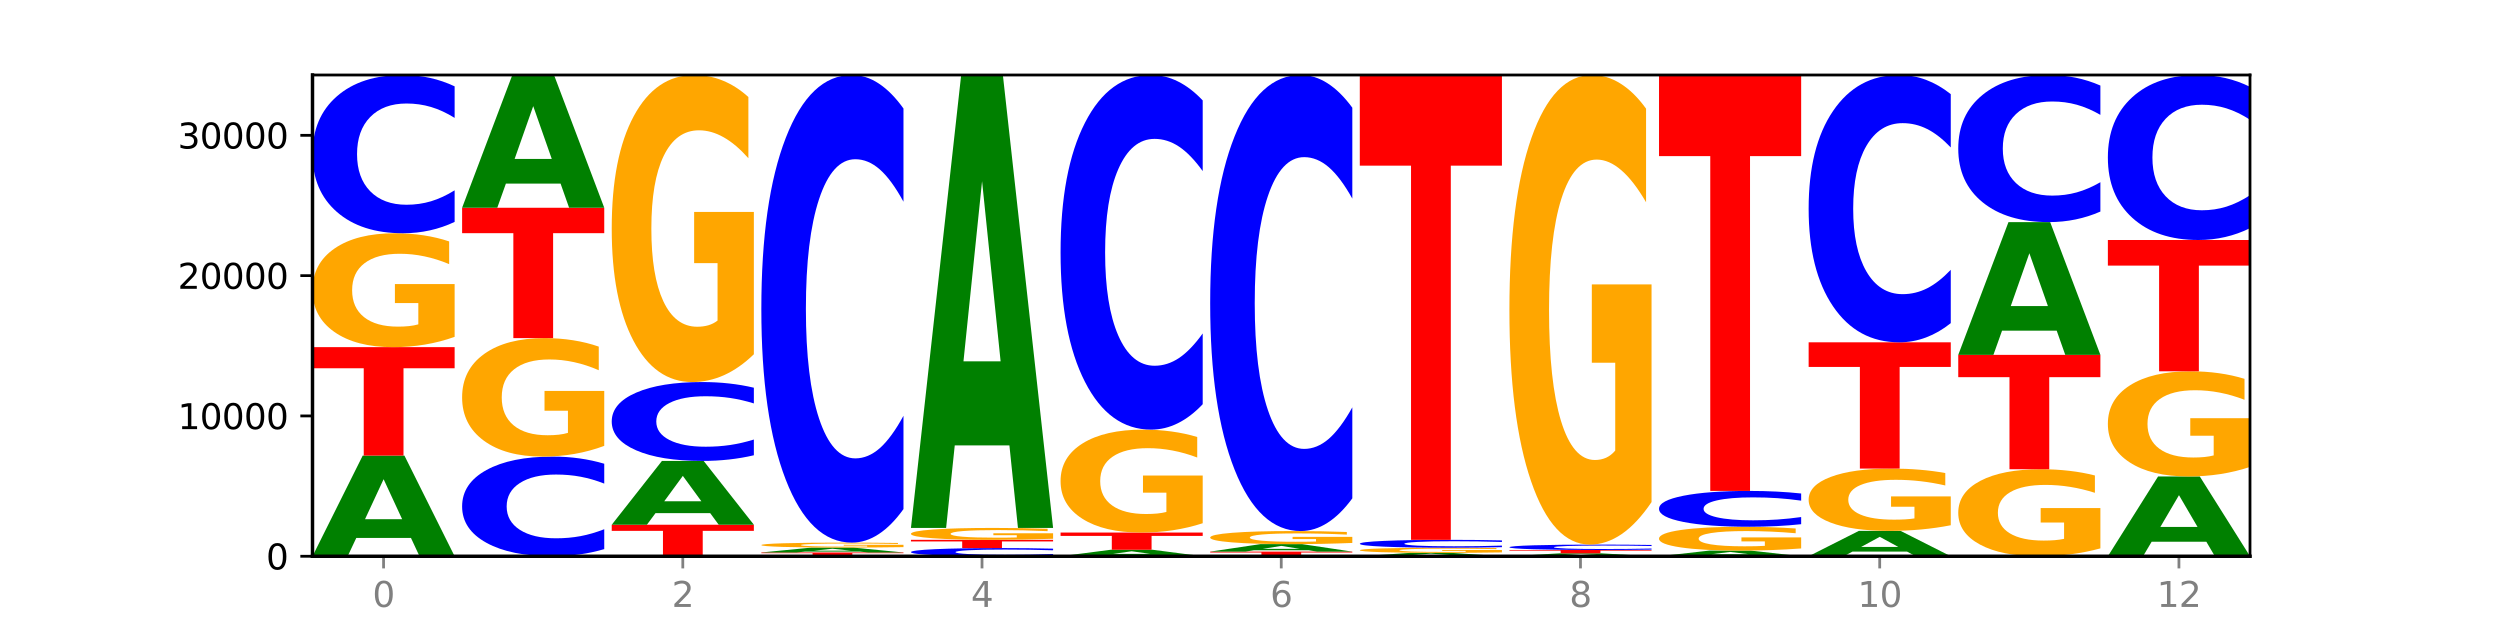 <?xml version="1.0" encoding="utf-8" standalone="no"?>
<!DOCTYPE svg PUBLIC "-//W3C//DTD SVG 1.1//EN"
  "http://www.w3.org/Graphics/SVG/1.1/DTD/svg11.dtd">
<svg xmlns:xlink="http://www.w3.org/1999/xlink" width="720pt" height="180pt" viewBox="0 0 720 180" xmlns="http://www.w3.org/2000/svg" version="1.1">
 <defs>
  <style type="text/css">*{stroke-linejoin: round; stroke-linecap: butt}</style>
 </defs>
 <g id="figure_1">
  <g id="patch_1">
   <path d="M 0 180 
L 720 180 
L 720 0 
L 0 0 
z
" style="fill: #ffffff"/>
  </g>
  <g id="axes_1">
   <g id="patch_2">
    <path d="M 90 160.2 
L 648 160.2 
L 648 21.6 
L 90 21.6 
z
" style="fill: #ffffff"/>
   </g>
   <g id="line2d_1">
    <path d="M 90 160.2 
L 648 160.2 
" clip-path="url(#pad682c69be)" style="fill: none; stroke: #000000; stroke-width: 0.5; stroke-linecap: square"/>
   </g>
   <g id="patch_3">
    <path d="M 118.355 154.918 
L 102.613 154.918 
L 100.127 160.2 
L 90 160.2 
L 104.462 131.207 
L 116.472 131.207 
L 130.934 160.2 
L 120.816 160.2 
L 118.355 154.918 
z
M 105.123 149.537 
L 115.819 149.537 
L 110.48 138.005 
L 105.123 149.537 
z
" clip-path="url(#pad682c69be)" style="fill: #008000"/>
   </g>
   <g id="patch_4">
    <path d="M 90 99.98 
L 130.934 99.98 
L 130.934 106.07 
L 116.208 106.07 
L 116.208 131.207 
L 104.755 131.207 
L 104.755 106.07 
L 90 106.07 
L 90 99.98 
z
" clip-path="url(#pad682c69be)" style="fill: #ff0000"/>
   </g>
   <g id="patch_5">
    <path d="M 130.934 97.012 
Q 126.806 98.496 122.366 99.241 
Q 117.926 99.98 113.192 99.98 
Q 102.495 99.98 96.247 95.562 
Q 90 91.144 90 83.588 
Q 90 75.945 96.358 71.561 
Q 102.724 67.176 113.797 67.176 
Q 118.063 67.176 121.971 67.773 
Q 125.889 68.362 129.356 69.528 
L 129.356 76.067 
Q 125.779 74.569 122.237 73.831 
Q 118.696 73.085 115.137 73.085 
Q 108.55 73.085 104.981 75.809 
Q 101.412 78.526 101.412 83.588 
Q 101.412 88.603 104.853 91.34 
Q 108.293 94.071 114.623 94.071 
Q 116.348 94.071 117.825 93.915 
Q 119.302 93.752 120.476 93.414 
L 120.476 87.274 
L 113.733 87.274 
L 113.733 81.806 
L 130.934 81.806 
L 130.934 97.012 
z
" clip-path="url(#pad682c69be)" style="fill: #ffa600"/>
   </g>
   <g id="patch_6">
    <path d="M 130.934 63.909 
Q 127.51 65.529 123.808 66.348 
Q 120.105 67.176 116.073 67.176 
Q 104.047 67.176 97.024 61.038 
Q 90 54.9 90 44.402 
Q 90 33.867 97.024 27.738 
Q 104.047 21.6 116.073 21.6 
Q 120.105 21.6 123.808 22.428 
Q 127.51 23.248 130.934 24.867 
L 130.934 33.952 
Q 127.479 31.805 124.127 30.808 
Q 120.776 29.81 117.073 29.81 
Q 110.431 29.81 106.625 33.698 
Q 102.83 37.577 102.83 44.402 
Q 102.83 51.2 106.625 55.088 
Q 110.431 58.967 117.073 58.967 
Q 120.776 58.967 124.127 57.969 
Q 127.479 56.961 130.934 54.815 
L 130.934 63.909 
z
" clip-path="url(#pad682c69be)" style="fill: #0000ff"/>
   </g>
   <g id="patch_7">
    <path d="M 174.023 158.143 
Q 170.599 159.162 166.897 159.678 
Q 163.194 160.2 159.161 160.2 
Q 147.136 160.2 140.112 156.334 
Q 133.089 152.469 133.089 145.858 
Q 133.089 139.223 140.112 135.364 
Q 147.136 131.498 159.161 131.498 
Q 163.194 131.498 166.897 132.02 
Q 170.599 132.536 174.023 133.555 
L 174.023 139.277 
Q 170.568 137.925 167.216 137.297 
Q 163.864 136.668 160.162 136.668 
Q 153.52 136.668 149.714 139.117 
Q 145.919 141.559 145.919 145.858 
Q 145.919 150.139 149.714 152.587 
Q 153.52 155.03 160.162 155.03 
Q 163.864 155.03 167.216 154.402 
Q 170.568 153.767 174.023 152.415 
L 174.023 158.143 
z
" clip-path="url(#pad682c69be)" style="fill: #0000ff"/>
   </g>
   <g id="patch_8">
    <path d="M 174.023 128.411 
Q 169.895 129.955 165.455 130.73 
Q 161.014 131.498 156.281 131.498 
Q 145.584 131.498 139.336 126.903 
Q 133.089 122.307 133.089 114.448 
Q 133.089 106.498 139.446 101.938 
Q 145.813 97.377 156.886 97.377 
Q 161.152 97.377 165.06 97.998 
Q 168.977 98.611 172.445 99.823 
L 172.445 106.625 
Q 168.867 105.067 165.326 104.299 
Q 161.785 103.524 158.226 103.524 
Q 151.639 103.524 148.07 106.357 
Q 144.501 109.183 144.501 114.448 
Q 144.501 119.664 147.941 122.512 
Q 151.382 125.352 157.712 125.352 
Q 159.437 125.352 160.914 125.19 
Q 162.391 125.021 163.565 124.668 
L 163.565 118.283 
L 156.822 118.283 
L 156.822 112.595 
L 174.023 112.595 
L 174.023 128.411 
z
" clip-path="url(#pad682c69be)" style="fill: #ffa600"/>
   </g>
   <g id="patch_9">
    <path d="M 133.089 59.834 
L 174.023 59.834 
L 174.023 67.156 
L 159.296 67.156 
L 159.296 97.377 
L 147.844 97.377 
L 147.844 67.156 
L 133.089 67.156 
L 133.089 59.834 
z
" clip-path="url(#pad682c69be)" style="fill: #ff0000"/>
   </g>
   <g id="patch_10">
    <path d="M 161.444 52.869 
L 145.701 52.869 
L 143.216 59.834 
L 133.089 59.834 
L 147.551 21.6 
L 159.561 21.6 
L 174.023 59.834 
L 163.905 59.834 
L 161.444 52.869 
z
M 148.212 45.773 
L 158.908 45.773 
L 153.569 30.564 
L 148.212 45.773 
z
" clip-path="url(#pad682c69be)" style="fill: #008000"/>
   </g>
   <g id="patch_11">
    <path d="M 176.178 151.128 
L 217.112 151.128 
L 217.112 152.898 
L 202.385 152.898 
L 202.385 160.2 
L 190.933 160.2 
L 190.933 152.898 
L 176.178 152.898 
L 176.178 151.128 
z
" clip-path="url(#pad682c69be)" style="fill: #ff0000"/>
   </g>
   <g id="patch_12">
    <path d="M 204.533 147.78 
L 188.79 147.78 
L 186.304 151.128 
L 176.178 151.128 
L 190.64 132.747 
L 202.65 132.747 
L 217.112 151.128 
L 206.993 151.128 
L 204.533 147.78 
z
M 191.301 144.368 
L 201.997 144.368 
L 196.657 137.056 
L 191.301 144.368 
z
" clip-path="url(#pad682c69be)" style="fill: #008000"/>
   </g>
   <g id="patch_13">
    <path d="M 217.112 131.118 
Q 213.688 131.925 209.985 132.334 
Q 206.283 132.747 202.25 132.747 
Q 190.225 132.747 183.201 129.687 
Q 176.178 126.627 176.178 121.395 
Q 176.178 116.144 183.201 113.089 
Q 190.225 110.029 202.25 110.029 
Q 206.283 110.029 209.985 110.442 
Q 213.688 110.85 217.112 111.658 
L 217.112 116.186 
Q 213.657 115.116 210.305 114.619 
Q 206.953 114.121 203.251 114.121 
Q 196.609 114.121 192.803 116.059 
Q 189.008 117.993 189.008 121.395 
Q 189.008 124.783 192.803 126.721 
Q 196.609 128.655 203.251 128.655 
Q 206.953 128.655 210.305 128.157 
Q 213.657 127.655 217.112 126.585 
L 217.112 131.118 
z
" clip-path="url(#pad682c69be)" style="fill: #0000ff"/>
   </g>
   <g id="patch_14">
    <path d="M 217.112 102.028 
Q 212.984 106.029 208.543 108.038 
Q 204.103 110.029 199.369 110.029 
Q 188.673 110.029 182.425 98.119 
Q 176.178 86.209 176.178 65.842 
Q 176.178 45.237 182.535 33.419 
Q 188.902 21.6 199.975 21.6 
Q 204.241 21.6 208.149 23.207 
Q 212.066 24.797 215.534 27.939 
L 215.534 45.566 
Q 211.956 41.529 208.415 39.538 
Q 204.874 37.529 201.314 37.529 
Q 194.727 37.529 191.159 44.872 
Q 187.59 52.197 187.59 65.842 
Q 187.59 79.359 191.03 86.739 
Q 194.471 94.101 200.801 94.101 
Q 202.525 94.101 204.002 93.681 
Q 205.479 93.242 206.654 92.329 
L 206.654 75.779 
L 199.911 75.779 
L 199.911 61.038 
L 217.112 61.038 
L 217.112 102.028 
z
" clip-path="url(#pad682c69be)" style="fill: #ffa600"/>
   </g>
   <g id="patch_15">
    <path d="M 219.266 159.113 
L 260.201 159.113 
L 260.201 159.325 
L 245.474 159.325 
L 245.474 160.2 
L 234.022 160.2 
L 234.022 159.325 
L 219.266 159.325 
L 219.266 159.113 
z
" clip-path="url(#pad682c69be)" style="fill: #ff0000"/>
   </g>
   <g id="patch_16">
    <path d="M 247.622 158.856 
L 231.879 158.856 
L 229.393 159.113 
L 219.266 159.113 
L 233.729 157.703 
L 245.739 157.703 
L 260.201 159.113 
L 250.082 159.113 
L 247.622 158.856 
z
M 234.39 158.594 
L 245.086 158.594 
L 239.746 158.033 
L 234.39 158.594 
z
" clip-path="url(#pad682c69be)" style="fill: #008000"/>
   </g>
   <g id="patch_17">
    <path d="M 260.201 157.573 
Q 256.072 157.638 251.632 157.671 
Q 247.192 157.703 242.458 157.703 
Q 231.761 157.703 225.514 157.51 
Q 219.266 157.317 219.266 156.988 
Q 219.266 156.655 225.624 156.464 
Q 231.991 156.272 243.064 156.272 
Q 247.33 156.272 251.238 156.298 
Q 255.155 156.324 258.623 156.375 
L 258.623 156.66 
Q 255.045 156.595 251.504 156.562 
Q 247.963 156.53 244.403 156.53 
Q 237.816 156.53 234.248 156.649 
Q 230.679 156.767 230.679 156.988 
Q 230.679 157.207 234.119 157.326 
Q 237.559 157.445 243.889 157.445 
Q 245.614 157.445 247.091 157.438 
Q 248.568 157.431 249.742 157.416 
L 249.742 157.149 
L 243 157.149 
L 243 156.91 
L 260.201 156.91 
L 260.201 157.573 
z
" clip-path="url(#pad682c69be)" style="fill: #ffa600"/>
   </g>
   <g id="patch_18">
    <path d="M 260.201 146.619 
Q 256.777 151.404 253.074 153.824 
Q 249.372 156.272 245.339 156.272 
Q 233.313 156.272 226.29 138.134 
Q 219.266 119.996 219.266 88.978 
Q 219.266 57.848 226.29 39.738 
Q 233.313 21.6 245.339 21.6 
Q 249.372 21.6 253.074 24.048 
Q 256.777 26.468 260.201 31.253 
L 260.201 58.099 
Q 256.746 51.756 253.394 48.807 
Q 250.042 45.858 246.339 45.858 
Q 239.697 45.858 235.892 57.348 
Q 232.096 68.809 232.096 88.978 
Q 232.096 109.063 235.892 120.553 
Q 239.697 132.014 246.339 132.014 
Q 250.042 132.014 253.394 129.065 
Q 256.746 126.089 260.201 119.746 
L 260.201 146.619 
z
" clip-path="url(#pad682c69be)" style="fill: #0000ff"/>
   </g>
   <g id="patch_19">
    <path d="M 303.29 160.031 
Q 299.865 160.115 296.163 160.157 
Q 292.46 160.2 288.428 160.2 
Q 276.402 160.2 269.379 159.883 
Q 262.355 159.565 262.355 159.023 
Q 262.355 158.478 269.379 158.161 
Q 276.402 157.844 288.428 157.844 
Q 292.46 157.844 296.163 157.887 
Q 299.865 157.929 303.29 158.013 
L 303.29 158.483 
Q 299.835 158.372 296.483 158.32 
Q 293.131 158.269 289.428 158.269 
Q 282.786 158.269 278.981 158.47 
Q 275.185 158.67 275.185 159.023 
Q 275.185 159.374 278.981 159.575 
Q 282.786 159.776 289.428 159.776 
Q 293.131 159.776 296.483 159.724 
Q 299.835 159.672 303.29 159.561 
L 303.29 160.031 
z
" clip-path="url(#pad682c69be)" style="fill: #0000ff"/>
   </g>
   <g id="patch_20">
    <path d="M 262.355 155.472 
L 303.29 155.472 
L 303.29 155.935 
L 288.563 155.935 
L 288.563 157.844 
L 277.111 157.844 
L 277.111 155.935 
L 262.355 155.935 
L 262.355 155.472 
z
" clip-path="url(#pad682c69be)" style="fill: #ff0000"/>
   </g>
   <g id="patch_21">
    <path d="M 303.29 155.162 
Q 299.161 155.317 294.721 155.395 
Q 290.281 155.472 285.547 155.472 
Q 274.85 155.472 268.603 155.01 
Q 262.355 154.548 262.355 153.758 
Q 262.355 152.959 268.713 152.5 
Q 275.08 152.042 286.153 152.042 
Q 290.418 152.042 294.327 152.104 
Q 298.244 152.166 301.712 152.287 
L 301.712 152.971 
Q 298.134 152.815 294.593 152.738 
Q 291.051 152.66 287.492 152.66 
Q 280.905 152.66 277.336 152.944 
Q 273.768 153.229 273.768 153.758 
Q 273.768 154.282 277.208 154.569 
Q 280.648 154.854 286.978 154.854 
Q 288.703 154.854 290.18 154.838 
Q 291.657 154.821 292.831 154.786 
L 292.831 154.143 
L 286.088 154.143 
L 286.088 153.572 
L 303.29 153.572 
L 303.29 155.162 
z
" clip-path="url(#pad682c69be)" style="fill: #ffa600"/>
   </g>
   <g id="patch_22">
    <path d="M 290.71 128.279 
L 274.968 128.279 
L 272.482 152.042 
L 262.355 152.042 
L 276.817 21.6 
L 288.827 21.6 
L 303.29 152.042 
L 293.171 152.042 
L 290.71 128.279 
z
M 277.479 104.07 
L 288.175 104.07 
L 282.835 52.184 
L 277.479 104.07 
z
" clip-path="url(#pad682c69be)" style="fill: #008000"/>
   </g>
   <g id="patch_23">
    <path d="M 333.799 159.859 
L 318.057 159.859 
L 315.571 160.2 
L 305.444 160.2 
L 319.906 158.329 
L 331.916 158.329 
L 346.378 160.2 
L 336.26 160.2 
L 333.799 159.859 
z
M 320.567 159.512 
L 331.263 159.512 
L 325.924 158.768 
L 320.567 159.512 
z
" clip-path="url(#pad682c69be)" style="fill: #008000"/>
   </g>
   <g id="patch_24">
    <path d="M 305.444 153.375 
L 346.378 153.375 
L 346.378 154.341 
L 331.652 154.341 
L 331.652 158.329 
L 320.199 158.329 
L 320.199 154.341 
L 305.444 154.341 
L 305.444 153.375 
z
" clip-path="url(#pad682c69be)" style="fill: #ff0000"/>
   </g>
   <g id="patch_25">
    <path d="M 346.378 150.693 
Q 342.25 152.034 337.81 152.708 
Q 333.37 153.375 328.636 153.375 
Q 317.939 153.375 311.692 149.383 
Q 305.444 145.39 305.444 138.563 
Q 305.444 131.655 311.802 127.693 
Q 318.168 123.732 329.241 123.732 
Q 333.507 123.732 337.415 124.27 
Q 341.333 124.803 344.8 125.856 
L 344.8 131.766 
Q 341.223 130.412 337.681 129.745 
Q 334.14 129.071 330.581 129.071 
Q 323.994 129.071 320.425 131.533 
Q 316.856 133.988 316.856 138.563 
Q 316.856 143.094 320.297 145.568 
Q 323.737 148.035 330.067 148.035 
Q 331.792 148.035 333.269 147.895 
Q 334.746 147.748 335.92 147.441 
L 335.92 141.894 
L 329.177 141.894 
L 329.177 136.952 
L 346.378 136.952 
L 346.378 150.693 
z
" clip-path="url(#pad682c69be)" style="fill: #ffa600"/>
   </g>
   <g id="patch_26">
    <path d="M 346.378 116.411 
Q 342.954 120.04 339.252 121.875 
Q 335.549 123.732 331.517 123.732 
Q 319.491 123.732 312.468 109.976 
Q 305.444 96.221 305.444 72.697 
Q 305.444 49.09 312.468 35.355 
Q 319.491 21.6 331.517 21.6 
Q 335.549 21.6 339.252 23.457 
Q 342.954 25.292 346.378 28.921 
L 346.378 49.28 
Q 342.923 44.469 339.571 42.233 
Q 336.22 39.997 332.517 39.997 
Q 325.875 39.997 322.069 48.71 
Q 318.274 57.402 318.274 72.697 
Q 318.274 87.93 322.069 96.643 
Q 325.875 105.335 332.517 105.335 
Q 336.22 105.335 339.571 103.099 
Q 342.923 100.841 346.378 96.031 
L 346.378 116.411 
z
" clip-path="url(#pad682c69be)" style="fill: #0000ff"/>
   </g>
   <g id="patch_27">
    <path d="M 348.533 158.867 
L 389.467 158.867 
L 389.467 159.127 
L 374.74 159.127 
L 374.74 160.2 
L 363.288 160.2 
L 363.288 159.127 
L 348.533 159.127 
L 348.533 158.867 
z
" clip-path="url(#pad682c69be)" style="fill: #ff0000"/>
   </g>
   <g id="patch_28">
    <path d="M 376.888 158.473 
L 361.145 158.473 
L 358.66 158.867 
L 348.533 158.867 
L 362.995 156.709 
L 375.005 156.709 
L 389.467 158.867 
L 379.349 158.867 
L 376.888 158.473 
z
M 363.656 158.073 
L 374.352 158.073 
L 369.013 157.215 
L 363.656 158.073 
z
" clip-path="url(#pad682c69be)" style="fill: #008000"/>
   </g>
   <g id="patch_29">
    <path d="M 389.467 156.368 
Q 385.339 156.538 380.899 156.624 
Q 376.458 156.709 371.725 156.709 
Q 361.028 156.709 354.78 156.202 
Q 348.533 155.694 348.533 154.827 
Q 348.533 153.949 354.89 153.446 
Q 361.257 152.943 372.33 152.943 
Q 376.596 152.943 380.504 153.011 
Q 384.421 153.079 387.889 153.213 
L 387.889 153.963 
Q 384.311 153.791 380.77 153.707 
Q 377.229 153.621 373.67 153.621 
Q 367.083 153.621 363.514 153.934 
Q 359.945 154.246 359.945 154.827 
Q 359.945 155.403 363.386 155.717 
Q 366.826 156.03 373.156 156.03 
Q 374.881 156.03 376.358 156.012 
Q 377.835 155.994 379.009 155.955 
L 379.009 155.25 
L 372.266 155.25 
L 372.266 154.622 
L 389.467 154.622 
L 389.467 156.368 
z
" clip-path="url(#pad682c69be)" style="fill: #ffa600"/>
   </g>
   <g id="patch_30">
    <path d="M 389.467 143.528 
Q 386.043 148.195 382.341 150.555 
Q 378.638 152.943 374.605 152.943 
Q 362.58 152.943 355.556 135.253 
Q 348.533 117.563 348.533 87.312 
Q 348.533 56.952 355.556 39.29 
Q 362.58 21.6 374.605 21.6 
Q 378.638 21.6 382.341 23.988 
Q 386.043 26.348 389.467 31.015 
L 389.467 57.196 
Q 386.012 51.01 382.66 48.134 
Q 379.308 45.259 375.606 45.259 
Q 368.964 45.259 365.158 56.464 
Q 361.363 67.642 361.363 87.312 
Q 361.363 106.901 365.158 118.106 
Q 368.964 129.284 375.606 129.284 
Q 379.308 129.284 382.66 126.408 
Q 386.012 123.505 389.467 117.319 
L 389.467 143.528 
z
" clip-path="url(#pad682c69be)" style="fill: #0000ff"/>
   </g>
   <g id="patch_31">
    <path d="M 419.977 160.023 
L 404.234 160.023 
L 401.749 160.2 
L 391.622 160.2 
L 406.084 159.226 
L 418.094 159.226 
L 432.556 160.2 
L 422.437 160.2 
L 419.977 160.023 
z
M 406.745 159.842 
L 417.441 159.842 
L 412.101 159.454 
L 406.745 159.842 
z
" clip-path="url(#pad682c69be)" style="fill: #008000"/>
   </g>
   <g id="patch_32">
    <path d="M 432.556 159.092 
Q 428.428 159.159 423.987 159.193 
Q 419.547 159.226 414.813 159.226 
Q 404.117 159.226 397.869 159.027 
Q 391.622 158.828 391.622 158.487 
Q 391.622 158.143 397.979 157.945 
Q 404.346 157.747 415.419 157.747 
Q 419.685 157.747 423.593 157.774 
Q 427.51 157.801 430.978 157.853 
L 430.978 158.148 
Q 427.4 158.081 423.859 158.047 
Q 420.318 158.014 416.758 158.014 
Q 410.171 158.014 406.603 158.136 
Q 403.034 158.259 403.034 158.487 
Q 403.034 158.713 406.474 158.837 
Q 409.915 158.96 416.245 158.96 
Q 417.969 158.96 419.446 158.953 
Q 420.923 158.945 422.098 158.93 
L 422.098 158.653 
L 415.355 158.653 
L 415.355 158.407 
L 432.556 158.407 
L 432.556 159.092 
z
" clip-path="url(#pad682c69be)" style="fill: #ffa600"/>
   </g>
   <g id="patch_33">
    <path d="M 432.556 157.584 
Q 429.132 157.665 425.429 157.706 
Q 421.727 157.747 417.694 157.747 
Q 405.669 157.747 398.645 157.441 
Q 391.622 157.134 391.622 156.61 
Q 391.622 156.085 398.645 155.779 
Q 405.669 155.472 417.694 155.472 
Q 421.727 155.472 425.429 155.514 
Q 429.132 155.554 432.556 155.635 
L 432.556 156.089 
Q 429.101 155.982 425.749 155.932 
Q 422.397 155.882 418.695 155.882 
Q 412.053 155.882 408.247 156.076 
Q 404.452 156.27 404.452 156.61 
Q 404.452 156.95 408.247 157.144 
Q 412.053 157.337 418.695 157.337 
Q 422.397 157.337 425.749 157.288 
Q 429.101 157.237 432.556 157.13 
L 432.556 157.584 
z
" clip-path="url(#pad682c69be)" style="fill: #0000ff"/>
   </g>
   <g id="patch_34">
    <path d="M 391.622 21.6 
L 432.556 21.6 
L 432.556 47.709 
L 417.829 47.709 
L 417.829 155.472 
L 406.377 155.472 
L 406.377 47.709 
L 391.622 47.709 
L 391.622 21.6 
z
" clip-path="url(#pad682c69be)" style="fill: #ff0000"/>
   </g>
   <g id="patch_35">
    <path d="M 463.066 160.047 
L 447.323 160.047 
L 444.837 160.2 
L 434.71 160.2 
L 449.173 159.36 
L 461.183 159.36 
L 475.645 160.2 
L 465.526 160.2 
L 463.066 160.047 
z
M 449.834 159.891 
L 460.53 159.891 
L 455.19 159.557 
L 449.834 159.891 
z
" clip-path="url(#pad682c69be)" style="fill: #008000"/>
   </g>
   <g id="patch_36">
    <path d="M 434.71 158.398 
L 475.645 158.398 
L 475.645 158.585 
L 460.918 158.585 
L 460.918 159.36 
L 449.466 159.36 
L 449.466 158.585 
L 434.71 158.585 
L 434.71 158.398 
z
" clip-path="url(#pad682c69be)" style="fill: #ff0000"/>
   </g>
   <g id="patch_37">
    <path d="M 475.645 158.286 
Q 472.221 158.341 468.518 158.369 
Q 464.816 158.398 460.783 158.398 
Q 448.757 158.398 441.734 158.188 
Q 434.71 157.978 434.71 157.618 
Q 434.71 157.258 441.734 157.048 
Q 448.757 156.838 460.783 156.838 
Q 464.816 156.838 468.518 156.866 
Q 472.221 156.894 475.645 156.95 
L 475.645 157.261 
Q 472.19 157.187 468.838 157.153 
Q 465.486 157.119 461.783 157.119 
Q 455.142 157.119 451.336 157.252 
Q 447.54 157.385 447.54 157.618 
Q 447.54 157.851 451.336 157.984 
Q 455.142 158.117 461.783 158.117 
Q 465.486 158.117 468.838 158.083 
Q 472.19 158.048 475.645 157.975 
L 475.645 158.286 
z
" clip-path="url(#pad682c69be)" style="fill: #0000ff"/>
   </g>
   <g id="patch_38">
    <path d="M 475.645 144.602 
Q 471.516 150.72 467.076 153.793 
Q 462.636 156.838 457.902 156.838 
Q 447.205 156.838 440.958 138.624 
Q 434.71 120.41 434.71 89.261 
Q 434.71 57.749 441.068 39.675 
Q 447.435 21.6 458.508 21.6 
Q 462.774 21.6 466.682 24.058 
Q 470.599 26.489 474.067 31.294 
L 474.067 58.252 
Q 470.489 52.078 466.948 49.033 
Q 463.407 45.96 459.847 45.96 
Q 453.26 45.96 449.692 57.19 
Q 446.123 68.393 446.123 89.261 
Q 446.123 109.934 449.563 121.22 
Q 453.003 132.478 459.333 132.478 
Q 461.058 132.478 462.535 131.835 
Q 464.012 131.165 465.186 129.768 
L 465.186 104.458 
L 458.444 104.458 
L 458.444 81.914 
L 475.645 81.914 
L 475.645 144.602 
z
" clip-path="url(#pad682c69be)" style="fill: #ffa600"/>
   </g>
   <g id="patch_39">
    <path d="M 506.154 159.904 
L 490.412 159.904 
L 487.926 160.2 
L 477.799 160.2 
L 492.261 158.576 
L 504.271 158.576 
L 518.734 160.2 
L 508.615 160.2 
L 506.154 159.904 
z
M 492.923 159.603 
L 503.619 159.603 
L 498.279 158.956 
L 492.923 159.603 
z
" clip-path="url(#pad682c69be)" style="fill: #008000"/>
   </g>
   <g id="patch_40">
    <path d="M 518.734 157.954 
Q 514.605 158.265 510.165 158.421 
Q 505.725 158.576 500.991 158.576 
Q 490.294 158.576 484.047 157.651 
Q 477.799 156.726 477.799 155.145 
Q 477.799 153.545 484.157 152.628 
Q 490.524 151.71 501.597 151.71 
Q 505.862 151.71 509.771 151.835 
Q 513.688 151.958 517.156 152.202 
L 517.156 153.571 
Q 513.578 153.257 510.037 153.103 
Q 506.495 152.947 502.936 152.947 
Q 496.349 152.947 492.78 153.517 
Q 489.212 154.086 489.212 155.145 
Q 489.212 156.194 492.652 156.767 
Q 496.092 157.339 502.422 157.339 
Q 504.147 157.339 505.624 157.306 
Q 507.101 157.272 508.275 157.201 
L 508.275 155.917 
L 501.532 155.917 
L 501.532 154.772 
L 518.734 154.772 
L 518.734 157.954 
z
" clip-path="url(#pad682c69be)" style="fill: #ffa600"/>
   </g>
   <g id="patch_41">
    <path d="M 518.734 150.97 
Q 515.31 151.337 511.607 151.523 
Q 507.904 151.71 503.872 151.71 
Q 491.846 151.71 484.823 150.32 
Q 477.799 148.929 477.799 146.551 
Q 477.799 144.165 484.823 142.776 
Q 491.846 141.386 503.872 141.386 
Q 507.904 141.386 511.607 141.574 
Q 515.31 141.759 518.734 142.126 
L 518.734 144.184 
Q 515.279 143.698 511.927 143.472 
Q 508.575 143.246 504.872 143.246 
Q 498.23 143.246 494.425 144.126 
Q 490.629 145.005 490.629 146.551 
Q 490.629 148.091 494.425 148.972 
Q 498.23 149.851 504.872 149.851 
Q 508.575 149.851 511.927 149.624 
Q 515.279 149.396 518.734 148.91 
L 518.734 150.97 
z
" clip-path="url(#pad682c69be)" style="fill: #0000ff"/>
   </g>
   <g id="patch_42">
    <path d="M 477.799 21.6 
L 518.734 21.6 
L 518.734 44.962 
L 504.007 44.962 
L 504.007 141.386 
L 492.555 141.386 
L 492.555 44.962 
L 477.799 44.962 
L 477.799 21.6 
z
" clip-path="url(#pad682c69be)" style="fill: #ff0000"/>
   </g>
   <g id="patch_43">
    <path d="M 549.243 158.869 
L 533.501 158.869 
L 531.015 160.2 
L 520.888 160.2 
L 535.35 152.894 
L 547.36 152.894 
L 561.822 160.2 
L 551.704 160.2 
L 549.243 158.869 
z
M 536.011 157.513 
L 546.707 157.513 
L 541.368 154.607 
L 536.011 157.513 
z
" clip-path="url(#pad682c69be)" style="fill: #008000"/>
   </g>
   <g id="patch_44">
    <path d="M 561.822 151.271 
Q 557.694 152.083 553.254 152.49 
Q 548.814 152.894 544.08 152.894 
Q 533.383 152.894 527.136 150.478 
Q 520.888 148.061 520.888 143.929 
Q 520.888 139.749 527.246 137.351 
Q 533.612 134.953 544.685 134.953 
Q 548.951 134.953 552.859 135.279 
Q 556.777 135.602 560.244 136.239 
L 560.244 139.815 
Q 556.667 138.996 553.125 138.592 
Q 549.584 138.185 546.025 138.185 
Q 539.438 138.185 535.869 139.675 
Q 532.3 141.161 532.3 143.929 
Q 532.3 146.672 535.741 148.169 
Q 539.181 149.662 545.511 149.662 
Q 547.236 149.662 548.713 149.577 
Q 550.19 149.488 551.364 149.303 
L 551.364 145.945 
L 544.621 145.945 
L 544.621 142.954 
L 561.822 142.954 
L 561.822 151.271 
z
" clip-path="url(#pad682c69be)" style="fill: #ffa600"/>
   </g>
   <g id="patch_45">
    <path d="M 520.888 98.586 
L 561.822 98.586 
L 561.822 105.678 
L 547.096 105.678 
L 547.096 134.953 
L 535.643 134.953 
L 535.643 105.678 
L 520.888 105.678 
L 520.888 98.586 
z
" clip-path="url(#pad682c69be)" style="fill: #ff0000"/>
   </g>
   <g id="patch_46">
    <path d="M 561.822 93.067 
Q 558.398 95.803 554.696 97.186 
Q 550.993 98.586 546.961 98.586 
Q 534.935 98.586 527.912 88.217 
Q 520.888 77.848 520.888 60.117 
Q 520.888 42.321 527.912 31.969 
Q 534.935 21.6 546.961 21.6 
Q 550.993 21.6 554.696 22.999 
Q 558.398 24.383 561.822 27.118 
L 561.822 42.465 
Q 558.367 38.839 555.015 37.153 
Q 551.664 35.467 547.961 35.467 
Q 541.319 35.467 537.513 42.035 
Q 533.718 48.587 533.718 60.117 
Q 533.718 71.599 537.513 78.166 
Q 541.319 84.718 547.961 84.718 
Q 551.664 84.718 555.015 83.033 
Q 558.367 81.331 561.822 77.705 
L 561.822 93.067 
z
" clip-path="url(#pad682c69be)" style="fill: #0000ff"/>
   </g>
   <g id="patch_47">
    <path d="M 604.911 157.933 
Q 600.783 159.066 596.343 159.636 
Q 591.902 160.2 587.169 160.2 
Q 576.472 160.2 570.224 156.825 
Q 563.977 153.449 563.977 147.677 
Q 563.977 141.838 570.334 138.488 
Q 576.701 135.139 587.774 135.139 
Q 592.04 135.139 595.948 135.594 
Q 599.865 136.045 603.333 136.935 
L 603.333 141.931 
Q 599.755 140.787 596.214 140.223 
Q 592.673 139.653 589.114 139.653 
Q 582.527 139.653 578.958 141.734 
Q 575.389 143.81 575.389 147.677 
Q 575.389 151.508 578.83 153.6 
Q 582.27 155.686 588.6 155.686 
Q 590.325 155.686 591.802 155.567 
Q 593.279 155.442 594.453 155.184 
L 594.453 150.493 
L 587.71 150.493 
L 587.71 146.316 
L 604.911 146.316 
L 604.911 157.933 
z
" clip-path="url(#pad682c69be)" style="fill: #ffa600"/>
   </g>
   <g id="patch_48">
    <path d="M 563.977 102.202 
L 604.911 102.202 
L 604.911 108.626 
L 590.184 108.626 
L 590.184 135.139 
L 578.732 135.139 
L 578.732 108.626 
L 563.977 108.626 
L 563.977 102.202 
z
" clip-path="url(#pad682c69be)" style="fill: #ff0000"/>
   </g>
   <g id="patch_49">
    <path d="M 592.332 95.237 
L 576.589 95.237 
L 574.104 102.202 
L 563.977 102.202 
L 578.439 63.968 
L 590.449 63.968 
L 604.911 102.202 
L 594.793 102.202 
L 592.332 95.237 
z
M 579.1 88.141 
L 589.796 88.141 
L 584.457 72.932 
L 579.1 88.141 
z
" clip-path="url(#pad682c69be)" style="fill: #008000"/>
   </g>
   <g id="patch_50">
    <path d="M 604.911 60.931 
Q 601.487 62.436 597.785 63.198 
Q 594.082 63.968 590.049 63.968 
Q 578.024 63.968 571 58.262 
Q 563.977 52.555 563.977 42.797 
Q 563.977 33.004 571 27.306 
Q 578.024 21.6 590.049 21.6 
Q 594.082 21.6 597.785 22.37 
Q 601.487 23.132 604.911 24.637 
L 604.911 33.082 
Q 601.456 31.087 598.104 30.159 
Q 594.752 29.232 591.05 29.232 
Q 584.408 29.232 580.602 32.846 
Q 576.807 36.452 576.807 42.797 
Q 576.807 49.116 580.602 52.731 
Q 584.408 56.336 591.05 56.336 
Q 594.752 56.336 598.104 55.409 
Q 601.456 54.472 604.911 52.477 
L 604.911 60.931 
z
" clip-path="url(#pad682c69be)" style="fill: #0000ff"/>
   </g>
   <g id="patch_51">
    <path d="M 635.421 156.014 
L 619.678 156.014 
L 617.193 160.2 
L 607.066 160.2 
L 621.528 137.22 
L 633.538 137.22 
L 648 160.2 
L 637.881 160.2 
L 635.421 156.014 
z
M 622.189 151.749 
L 632.885 151.749 
L 627.545 142.608 
L 622.189 151.749 
z
" clip-path="url(#pad682c69be)" style="fill: #008000"/>
   </g>
   <g id="patch_52">
    <path d="M 648 134.48 
Q 643.872 135.85 639.431 136.538 
Q 634.991 137.22 630.257 137.22 
Q 619.561 137.22 613.313 133.141 
Q 607.066 129.062 607.066 122.086 
Q 607.066 115.029 613.423 110.982 
Q 619.79 106.934 630.863 106.934 
Q 635.129 106.934 639.037 107.484 
Q 642.954 108.029 646.422 109.105 
L 646.422 115.142 
Q 642.844 113.759 639.303 113.077 
Q 635.762 112.389 632.202 112.389 
Q 625.615 112.389 622.047 114.904 
Q 618.478 117.413 618.478 122.086 
Q 618.478 126.716 621.918 129.243 
Q 625.359 131.765 631.689 131.765 
Q 633.413 131.765 634.89 131.621 
Q 636.367 131.47 637.542 131.158 
L 637.542 125.49 
L 630.799 125.49 
L 630.799 120.441 
L 648 120.441 
L 648 134.48 
z
" clip-path="url(#pad682c69be)" style="fill: #ffa600"/>
   </g>
   <g id="patch_53">
    <path d="M 607.066 69.12 
L 648 69.12 
L 648 76.495 
L 633.273 76.495 
L 633.273 106.934 
L 621.821 106.934 
L 621.821 76.495 
L 607.066 76.495 
L 607.066 69.12 
z
" clip-path="url(#pad682c69be)" style="fill: #ff0000"/>
   </g>
   <g id="patch_54">
    <path d="M 648 65.714 
Q 644.576 67.402 640.873 68.256 
Q 637.171 69.12 633.138 69.12 
Q 621.113 69.12 614.089 62.72 
Q 607.066 56.32 607.066 45.375 
Q 607.066 34.39 614.089 28 
Q 621.113 21.6 633.138 21.6 
Q 637.171 21.6 640.873 22.464 
Q 644.576 23.318 648 25.006 
L 648 34.479 
Q 644.545 32.241 641.193 31.2 
Q 637.841 30.16 634.139 30.16 
Q 627.497 30.16 623.691 34.214 
Q 619.896 38.258 619.896 45.375 
Q 619.896 52.462 623.691 56.516 
Q 627.497 60.56 634.139 60.56 
Q 637.841 60.56 641.193 59.52 
Q 644.545 58.469 648 56.231 
L 648 65.714 
z
" clip-path="url(#pad682c69be)" style="fill: #0000ff"/>
   </g>
   <g id="matplotlib.axis_1">
    <g id="xtick_1">
     <g id="line2d_2">
      <defs>
       <path id="md71cc3b728" d="M 0 0 
L 0 3.5 
" style="stroke: #808080; stroke-width: 0.8"/>
      </defs>
      <g>
       <use xlink:href="#md71cc3b728" x="110.467" y="160.2" style="fill: #808080; stroke: #808080; stroke-width: 0.8"/>
      </g>
     </g>
     <g id="text_1">
      <!-- 0 -->
      <g style="fill: #808080" transform="translate(107.286 174.798) scale(0.1 -0.1)">
       <defs>
        <path id="DejaVuSans-30" d="M 2034 4250 
Q 1547 4250 1301 3770 
Q 1056 3291 1056 2328 
Q 1056 1369 1301 889 
Q 1547 409 2034 409 
Q 2525 409 2770 889 
Q 3016 1369 3016 2328 
Q 3016 3291 2770 3770 
Q 2525 4250 2034 4250 
z
M 2034 4750 
Q 2819 4750 3233 4129 
Q 3647 3509 3647 2328 
Q 3647 1150 3233 529 
Q 2819 -91 2034 -91 
Q 1250 -91 836 529 
Q 422 1150 422 2328 
Q 422 3509 836 4129 
Q 1250 4750 2034 4750 
z
" transform="scale(0.016)"/>
       </defs>
       <use xlink:href="#DejaVuSans-30"/>
      </g>
     </g>
    </g>
    <g id="xtick_2">
     <g id="line2d_3">
      <g>
       <use xlink:href="#md71cc3b728" x="196.645" y="160.2" style="fill: #808080; stroke: #808080; stroke-width: 0.8"/>
      </g>
     </g>
     <g id="text_2">
      <!-- 2 -->
      <g style="fill: #808080" transform="translate(193.464 174.798) scale(0.1 -0.1)">
       <defs>
        <path id="DejaVuSans-32" d="M 1228 531 
L 3431 531 
L 3431 0 
L 469 0 
L 469 531 
Q 828 903 1448 1529 
Q 2069 2156 2228 2338 
Q 2531 2678 2651 2914 
Q 2772 3150 2772 3378 
Q 2772 3750 2511 3984 
Q 2250 4219 1831 4219 
Q 1534 4219 1204 4116 
Q 875 4013 500 3803 
L 500 4441 
Q 881 4594 1212 4672 
Q 1544 4750 1819 4750 
Q 2544 4750 2975 4387 
Q 3406 4025 3406 3419 
Q 3406 3131 3298 2873 
Q 3191 2616 2906 2266 
Q 2828 2175 2409 1742 
Q 1991 1309 1228 531 
z
" transform="scale(0.016)"/>
       </defs>
       <use xlink:href="#DejaVuSans-32"/>
      </g>
     </g>
    </g>
    <g id="xtick_3">
     <g id="line2d_4">
      <g>
       <use xlink:href="#md71cc3b728" x="282.822" y="160.2" style="fill: #808080; stroke: #808080; stroke-width: 0.8"/>
      </g>
     </g>
     <g id="text_3">
      <!-- 4 -->
      <g style="fill: #808080" transform="translate(279.641 174.798) scale(0.1 -0.1)">
       <defs>
        <path id="DejaVuSans-34" d="M 2419 4116 
L 825 1625 
L 2419 1625 
L 2419 4116 
z
M 2253 4666 
L 3047 4666 
L 3047 1625 
L 3713 1625 
L 3713 1100 
L 3047 1100 
L 3047 0 
L 2419 0 
L 2419 1100 
L 313 1100 
L 313 1709 
L 2253 4666 
z
" transform="scale(0.016)"/>
       </defs>
       <use xlink:href="#DejaVuSans-34"/>
      </g>
     </g>
    </g>
    <g id="xtick_4">
     <g id="line2d_5">
      <g>
       <use xlink:href="#md71cc3b728" x="369" y="160.2" style="fill: #808080; stroke: #808080; stroke-width: 0.8"/>
      </g>
     </g>
     <g id="text_4">
      <!-- 6 -->
      <g style="fill: #808080" transform="translate(365.819 174.798) scale(0.1 -0.1)">
       <defs>
        <path id="DejaVuSans-36" d="M 2113 2584 
Q 1688 2584 1439 2293 
Q 1191 2003 1191 1497 
Q 1191 994 1439 701 
Q 1688 409 2113 409 
Q 2538 409 2786 701 
Q 3034 994 3034 1497 
Q 3034 2003 2786 2293 
Q 2538 2584 2113 2584 
z
M 3366 4563 
L 3366 3988 
Q 3128 4100 2886 4159 
Q 2644 4219 2406 4219 
Q 1781 4219 1451 3797 
Q 1122 3375 1075 2522 
Q 1259 2794 1537 2939 
Q 1816 3084 2150 3084 
Q 2853 3084 3261 2657 
Q 3669 2231 3669 1497 
Q 3669 778 3244 343 
Q 2819 -91 2113 -91 
Q 1303 -91 875 529 
Q 447 1150 447 2328 
Q 447 3434 972 4092 
Q 1497 4750 2381 4750 
Q 2619 4750 2861 4703 
Q 3103 4656 3366 4563 
z
" transform="scale(0.016)"/>
       </defs>
       <use xlink:href="#DejaVuSans-36"/>
      </g>
     </g>
    </g>
    <g id="xtick_5">
     <g id="line2d_6">
      <g>
       <use xlink:href="#md71cc3b728" x="455.178" y="160.2" style="fill: #808080; stroke: #808080; stroke-width: 0.8"/>
      </g>
     </g>
     <g id="text_5">
      <!-- 8 -->
      <g style="fill: #808080" transform="translate(451.996 174.798) scale(0.1 -0.1)">
       <defs>
        <path id="DejaVuSans-38" d="M 2034 2216 
Q 1584 2216 1326 1975 
Q 1069 1734 1069 1313 
Q 1069 891 1326 650 
Q 1584 409 2034 409 
Q 2484 409 2743 651 
Q 3003 894 3003 1313 
Q 3003 1734 2745 1975 
Q 2488 2216 2034 2216 
z
M 1403 2484 
Q 997 2584 770 2862 
Q 544 3141 544 3541 
Q 544 4100 942 4425 
Q 1341 4750 2034 4750 
Q 2731 4750 3128 4425 
Q 3525 4100 3525 3541 
Q 3525 3141 3298 2862 
Q 3072 2584 2669 2484 
Q 3125 2378 3379 2068 
Q 3634 1759 3634 1313 
Q 3634 634 3220 271 
Q 2806 -91 2034 -91 
Q 1263 -91 848 271 
Q 434 634 434 1313 
Q 434 1759 690 2068 
Q 947 2378 1403 2484 
z
M 1172 3481 
Q 1172 3119 1398 2916 
Q 1625 2713 2034 2713 
Q 2441 2713 2670 2916 
Q 2900 3119 2900 3481 
Q 2900 3844 2670 4047 
Q 2441 4250 2034 4250 
Q 1625 4250 1398 4047 
Q 1172 3844 1172 3481 
z
" transform="scale(0.016)"/>
       </defs>
       <use xlink:href="#DejaVuSans-38"/>
      </g>
     </g>
    </g>
    <g id="xtick_6">
     <g id="line2d_7">
      <g>
       <use xlink:href="#md71cc3b728" x="541.355" y="160.2" style="fill: #808080; stroke: #808080; stroke-width: 0.8"/>
      </g>
     </g>
     <g id="text_6">
      <!-- 10 -->
      <g style="fill: #808080" transform="translate(534.993 174.798) scale(0.1 -0.1)">
       <defs>
        <path id="DejaVuSans-31" d="M 794 531 
L 1825 531 
L 1825 4091 
L 703 3866 
L 703 4441 
L 1819 4666 
L 2450 4666 
L 2450 531 
L 3481 531 
L 3481 0 
L 794 0 
L 794 531 
z
" transform="scale(0.016)"/>
       </defs>
       <use xlink:href="#DejaVuSans-31"/>
       <use xlink:href="#DejaVuSans-30" x="63.623"/>
      </g>
     </g>
    </g>
    <g id="xtick_7">
     <g id="line2d_8">
      <g>
       <use xlink:href="#md71cc3b728" x="627.533" y="160.2" style="fill: #808080; stroke: #808080; stroke-width: 0.8"/>
      </g>
     </g>
     <g id="text_7">
      <!-- 12 -->
      <g style="fill: #808080" transform="translate(621.17 174.798) scale(0.1 -0.1)">
       <use xlink:href="#DejaVuSans-31"/>
       <use xlink:href="#DejaVuSans-32" x="63.623"/>
      </g>
     </g>
    </g>
   </g>
   <g id="matplotlib.axis_2">
    <g id="ytick_1">
     <g id="line2d_9">
      <defs>
       <path id="m46f3100202" d="M 0 0 
L -3.5 0 
" style="stroke: #000000; stroke-width: 0.8"/>
      </defs>
      <g>
       <use xlink:href="#m46f3100202" x="90" y="160.2" style="stroke: #000000; stroke-width: 0.8"/>
      </g>
     </g>
     <g id="text_8">
      <!-- 0 -->
      <g transform="translate(76.638 163.999) scale(0.1 -0.1)">
       <use xlink:href="#DejaVuSans-30"/>
      </g>
     </g>
    </g>
    <g id="ytick_2">
     <g id="line2d_10">
      <g>
       <use xlink:href="#m46f3100202" x="90" y="119.792" style="stroke: #000000; stroke-width: 0.8"/>
      </g>
     </g>
     <g id="text_9">
      <!-- 10000 -->
      <g transform="translate(51.188 123.591) scale(0.1 -0.1)">
       <use xlink:href="#DejaVuSans-31"/>
       <use xlink:href="#DejaVuSans-30" x="63.623"/>
       <use xlink:href="#DejaVuSans-30" x="127.246"/>
       <use xlink:href="#DejaVuSans-30" x="190.869"/>
       <use xlink:href="#DejaVuSans-30" x="254.492"/>
      </g>
     </g>
    </g>
    <g id="ytick_3">
     <g id="line2d_11">
      <g>
       <use xlink:href="#m46f3100202" x="90" y="79.384" style="stroke: #000000; stroke-width: 0.8"/>
      </g>
     </g>
     <g id="text_10">
      <!-- 20000 -->
      <g transform="translate(51.188 83.183) scale(0.1 -0.1)">
       <use xlink:href="#DejaVuSans-32"/>
       <use xlink:href="#DejaVuSans-30" x="63.623"/>
       <use xlink:href="#DejaVuSans-30" x="127.246"/>
       <use xlink:href="#DejaVuSans-30" x="190.869"/>
       <use xlink:href="#DejaVuSans-30" x="254.492"/>
      </g>
     </g>
    </g>
    <g id="ytick_4">
     <g id="line2d_12">
      <g>
       <use xlink:href="#m46f3100202" x="90" y="38.976" style="stroke: #000000; stroke-width: 0.8"/>
      </g>
     </g>
     <g id="text_11">
      <!-- 30000 -->
      <g transform="translate(51.188 42.775) scale(0.1 -0.1)">
       <defs>
        <path id="DejaVuSans-33" d="M 2597 2516 
Q 3050 2419 3304 2112 
Q 3559 1806 3559 1356 
Q 3559 666 3084 287 
Q 2609 -91 1734 -91 
Q 1441 -91 1130 -33 
Q 819 25 488 141 
L 488 750 
Q 750 597 1062 519 
Q 1375 441 1716 441 
Q 2309 441 2620 675 
Q 2931 909 2931 1356 
Q 2931 1769 2642 2001 
Q 2353 2234 1838 2234 
L 1294 2234 
L 1294 2753 
L 1863 2753 
Q 2328 2753 2575 2939 
Q 2822 3125 2822 3475 
Q 2822 3834 2567 4026 
Q 2313 4219 1838 4219 
Q 1578 4219 1281 4162 
Q 984 4106 628 3988 
L 628 4550 
Q 988 4650 1302 4700 
Q 1616 4750 1894 4750 
Q 2613 4750 3031 4423 
Q 3450 4097 3450 3541 
Q 3450 3153 3228 2886 
Q 3006 2619 2597 2516 
z
" transform="scale(0.016)"/>
       </defs>
       <use xlink:href="#DejaVuSans-33"/>
       <use xlink:href="#DejaVuSans-30" x="63.623"/>
       <use xlink:href="#DejaVuSans-30" x="127.246"/>
       <use xlink:href="#DejaVuSans-30" x="190.869"/>
       <use xlink:href="#DejaVuSans-30" x="254.492"/>
      </g>
     </g>
    </g>
   </g>
   <g id="patch_55">
    <path d="M 90 160.2 
L 90 21.6 
" style="fill: none; stroke: #000000; stroke-linejoin: miter; stroke-linecap: square"/>
   </g>
   <g id="patch_56">
    <path d="M 648 160.2 
L 648 21.6 
" style="fill: none; stroke: #000000; stroke-width: 0.8; stroke-linejoin: miter; stroke-linecap: square"/>
   </g>
   <g id="patch_57">
    <path d="M 90 160.2 
L 648 160.2 
" style="fill: none; stroke: #000000; stroke-linejoin: miter; stroke-linecap: square"/>
   </g>
   <g id="patch_58">
    <path d="M 90 21.6 
L 648 21.6 
" style="fill: none; stroke: #000000; stroke-width: 0.8; stroke-linejoin: miter; stroke-linecap: square"/>
   </g>
  </g>
 </g>
 <defs>
  <clipPath id="pad682c69be">
   <rect x="90" y="21.6" width="558" height="138.6"/>
  </clipPath>
 </defs>
</svg>
